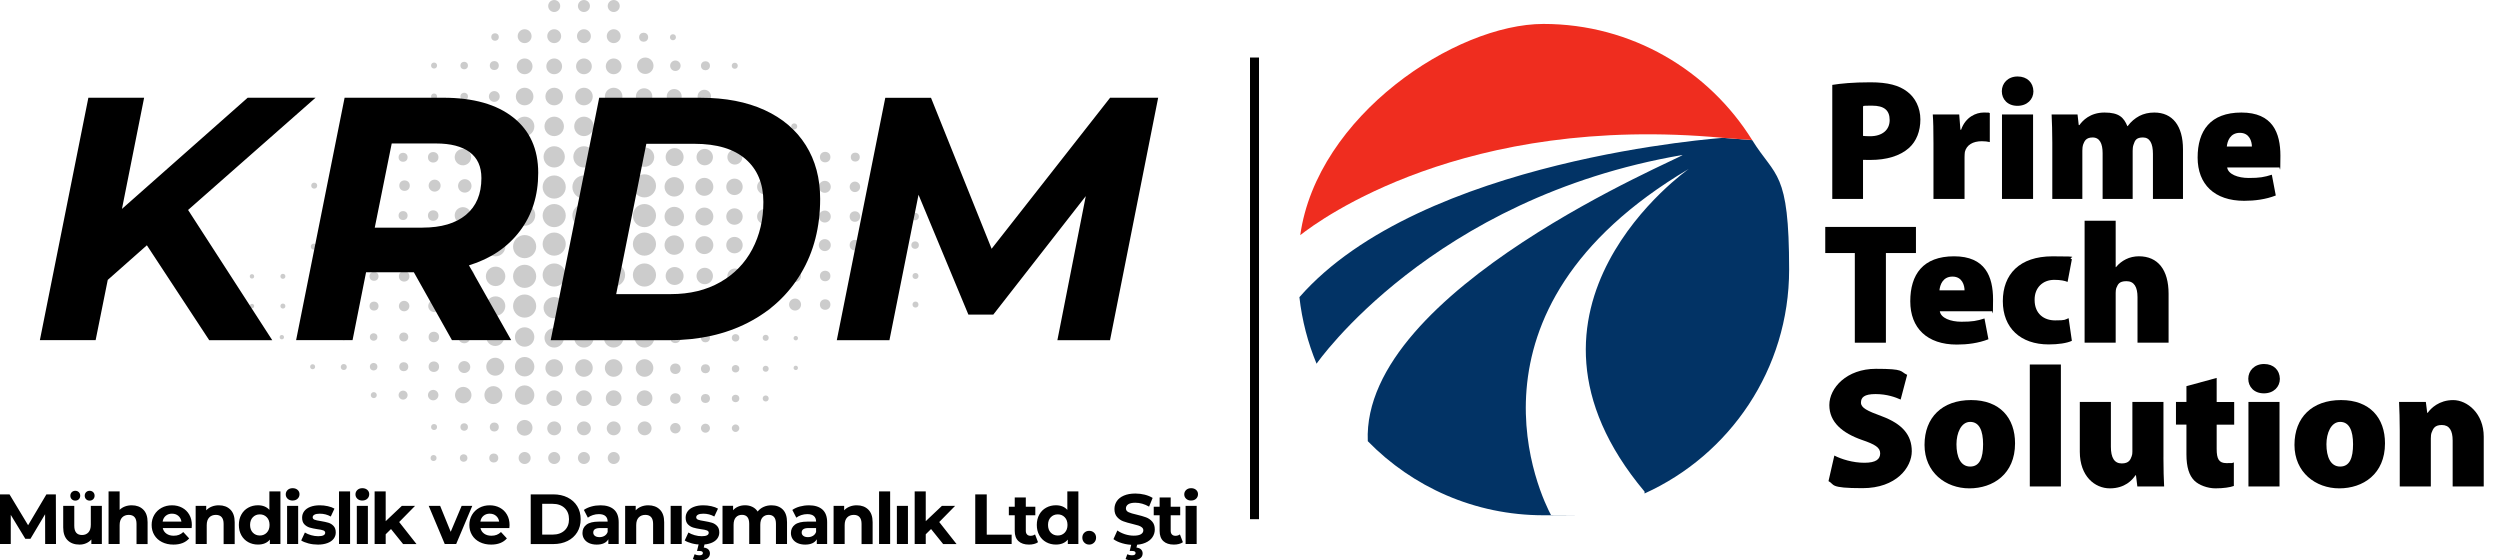 <svg xmlns="http://www.w3.org/2000/svg" id="katman_1" version="1.1" viewBox="0 0 10434 2339.2"><!-- Generator: Adobe Illustrator 29.1.0, SVG Export Plug-In . SVG Version: 2.1.0 Build 142) --><defs><style> .st0 { fill: #023365; } .st1 { opacity: .2; } .st2 { fill: #ef2d1f; } </style></defs><g class="st1"><g><circle cx="2437.1" cy="25.1" r="25.1"/><circle cx="2437.1" cy="151" r="29"/><circle cx="2437.1" cy="276.9" r="32.9"/><circle cx="2437.2" cy="402.9" r="36.7"/><circle cx="2437.1" cy="527.5" r="40.6"/><circle cx="2437.2" cy="654.7" r="44.4"/><circle cx="2437.2" cy="780.6" r="48.3"/><circle cx="2313" cy="25.1" r="25.1"/><circle cx="2313" cy="151" r="29"/><circle cx="2313" cy="276.9" r="32.9"/><circle cx="2313" cy="402.9" r="36.7"/><circle cx="2313" cy="527.5" r="40.6"/><circle cx="2313" cy="654.7" r="44.4"/><circle cx="2313" cy="1911.5" r="25.1"/><circle cx="2313" cy="1787.8" r="29"/><circle cx="2313" cy="1661.9" r="32.8"/><circle cx="2313" cy="1535.9" r="36.7"/><circle cx="2313" cy="1410" r="40.6"/><circle cx="2313" cy="1284.1" r="44.4"/><circle cx="2437.1" cy="1911.5" r="25.1"/><circle cx="2437.1" cy="1787.8" r="29"/><circle cx="2437.1" cy="1661.9" r="32.8"/><circle cx="2437.2" cy="1535.9" r="36.7"/><circle cx="2437.1" cy="1410" r="40.6"/><circle cx="2437.2" cy="1284.1" r="44.4"/><circle cx="2313" cy="780.6" r="48.3"/><circle cx="2437.2" cy="899.8" r="48.3"/><circle cx="2313" cy="899.8" r="48.3"/><circle cx="2437.2" cy="1018.8" r="48.3"/><circle cx="2313" cy="1018.8" r="48.3"/><circle cx="2437.2" cy="1147.8" r="48.3"/><circle cx="2561.5" cy="25.1" r="25.1"/><circle cx="2561.4" cy="151" r="29"/><circle cx="2561.2" cy="276.9" r="32.9"/><circle cx="2561.1" cy="402.9" r="36.7"/><circle cx="2561" cy="527.5" r="40.6"/><circle cx="2560.8" cy="654.7" r="44.4"/><circle cx="2560.7" cy="780.6" r="48.3"/><circle cx="2561.5" cy="1911.5" r="25.1"/><circle cx="2561.4" cy="1787.8" r="29"/><circle cx="2561.2" cy="1661.9" r="32.8"/><circle cx="2561.1" cy="1535.9" r="36.7"/><circle cx="2561" cy="1410" r="40.6"/><circle cx="2560.8" cy="1284.1" r="44.4"/><circle cx="2560.7" cy="899.8" r="48.3"/><circle cx="2560.7" cy="1018.8" r="48.3"/><circle cx="2560.7" cy="1147.8" r="48.3"/><circle cx="2690.4" cy="1787.8" r="29"/><circle cx="2690.2" cy="1661.9" r="32.8"/><circle cx="2690.1" cy="1535.9" r="36.7"/><circle cx="2690" cy="1410" r="40.6"/><circle cx="2814.1" cy="903.8" r="40.6"/><circle cx="2939.7" cy="903.8" r="37.5"/><circle cx="3065.4" cy="903.8" r="34.3"/><circle cx="3191" cy="903.8" r="31.2"/><circle cx="3316.7" cy="903.8" r="28.1"/><circle cx="3442.4" cy="903.8" r="25"/><circle cx="3568" cy="903.8" r="21.9"/><circle cx="3693.7" cy="903.8" r="18.8"/><circle cx="3819.3" cy="903.8" r="15.7"/><circle cx="3945" cy="903.8" r="12.5"/><path d="M2068.4,988.8c22.4,0,40.6,18.1,40.6,40.5s-18.2,40.6-40.6,40.6-40.5-18.2-40.5-40.6,18.2-40.5,40.5-40.5Z"/><circle cx="1942.8" cy="1029.3" r="37.5"/><circle cx="1812.3" cy="1029.3" r="25"/><circle cx="1686.7" cy="1029.3" r="21.9"/><circle cx="1561" cy="1029.3" r="18.8"/><circle cx="1435.4" cy="1029.3" r="15.7"/><circle cx="1309.7" cy="1029.3" r="12.5"/><circle cx="2815.6" cy="1151.9" r="37.5"/><circle cx="2941.3" cy="1151.9" r="34.3"/><circle cx="3067" cy="1151.9" r="31.2"/><circle cx="3192.6" cy="1151.9" r="28.1"/><circle cx="3318.3" cy="1151.9" r="25"/><circle cx="3443.9" cy="1151.9" r="21.9"/><circle cx="3569.6" cy="1151.9" r="18.7"/><circle cx="3695.3" cy="1151.9" r="15.7"/><circle cx="3820.9" cy="1151.9" r="12.5"/><circle cx="2815.6" cy="1271.1" r="37.5"/><circle cx="2941.3" cy="1271.1" r="34.3"/><circle cx="3067" cy="1271.1" r="31.2"/><path d="M3220.8,1271.1c0,15.5-12.6,28.1-28.1,28.1s-28.1-12.6-28.1-28.1,12.6-28.1,28.1-28.1c15.6,0,28.1,12.5,28.1,28.1Z"/><circle cx="3318.3" cy="1271.1" r="25"/><circle cx="3443.9" cy="1271.1" r="21.9"/><circle cx="3569.6" cy="1271.1" r="18.7"/><circle cx="3695.3" cy="1271.1" r="15.7"/><circle cx="3820.9" cy="1271.1" r="12.5"/><circle cx="2818.7" cy="1410" r="21.9"/><circle cx="2944.3" cy="1410" r="18.8"/><circle cx="3070" cy="1410" r="15.6"/><circle cx="3195.7" cy="1410" r="12.6"/><circle cx="2818.7" cy="1539" r="21.9"/><circle cx="2944.3" cy="1539" r="18.8"/><circle cx="3070" cy="1539" r="15.6"/><circle cx="3195.7" cy="1539.1" r="12.5"/><circle cx="2818.7" cy="1663.1" r="21.9"/><circle cx="2944.3" cy="1663.1" r="18.8"/><circle cx="3070" cy="1663.1" r="15.6"/><circle cx="3195.7" cy="1663.1" r="12.5"/><path d="M2840.6,1787.1c0,12.1-9.8,21.9-21.9,21.9s-21.9-9.9-21.9-21.9,9.8-21.8,21.9-21.8,21.9,9.8,21.9,21.8Z"/><path d="M2963,1787.1c0,10.4-8.3,18.9-18.7,18.9s-18.8-8.4-18.8-18.9,8.4-18.7,18.8-18.7,18.7,8.3,18.7,18.7Z"/><path d="M3085.6,1787.1c0,8.6-6.9,15.7-15.7,15.7s-15.6-7.1-15.6-15.7,7-15.6,15.6-15.6,15.7,7,15.7,15.6Z"/><circle cx="2189.6" cy="1911.5" r="25.1"/><circle cx="2060.8" cy="1911.6" r="18.8"/><circle cx="1935.1" cy="1911.6" r="15.7"/><circle cx="1809.5" cy="1911.6" r="12.5"/><circle cx="2814.1" cy="1022.9" r="40.6"/><circle cx="2939.7" cy="1023" r="37.5"/><circle cx="3065.4" cy="1023" r="34.3"/><circle cx="3191" cy="1023" r="31.2"/><circle cx="3316.7" cy="1023" r="28.1"/><circle cx="3442.4" cy="1023" r="25"/><circle cx="3568" cy="1023" r="21.9"/><circle cx="3693.7" cy="1023" r="18.8"/><circle cx="3819.3" cy="1023" r="15.7"/><circle cx="2689.8" cy="1284.1" r="44.4"/><circle cx="2689.7" cy="899.8" r="48.3"/><circle cx="2814.1" cy="779.8" r="40.6"/><circle cx="2939.7" cy="779.8" r="37.5"/><circle cx="3065.4" cy="779.8" r="34.3"/><circle cx="3191" cy="779.8" r="31.2"/><circle cx="3316.7" cy="779.8" r="28.1"/><circle cx="3442.4" cy="779.8" r="25"/><path d="M3589.9,779.8c0,12.1-9.8,21.9-21.8,21.9s-21.9-9.9-21.9-21.9,9.8-21.9,21.9-21.9c12,0,21.8,9.9,21.8,21.9Z"/><circle cx="3693.7" cy="779.8" r="18.8"/><circle cx="3819.3" cy="779.8" r="15.7"/><circle cx="3945" cy="779.8" r="12.5"/><circle cx="2065.3" cy="774.8" r="31.2"/><circle cx="1939.7" cy="774.8" r="28.1" transform="translate(-127.9 1071.1) rotate(-29.9)"/><circle cx="1814" cy="774.8" r="25"/><circle cx="1688.4" cy="774.8" r="21.9"/><circle cx="1562.7" cy="774.8" r="18.8"/><circle cx="1437.1" cy="774.8" r="15.7" transform="translate(-193.8 850.1) rotate(-31)"/><circle cx="1311.4" cy="774.8" r="12.5"/><circle cx="2063" cy="273.6" r="18.8"/><circle cx="1937.3" cy="273.6" r="15.7"/><circle cx="1811.6" cy="273.6" r="12.5"/><circle cx="2063" cy="402.7" r="22.6"/><circle cx="1937.3" cy="402.7" r="15.7"/><circle cx="1811.6" cy="402.7" r="12.5"/><circle cx="2066.1" cy="154.5" r="15.7"/><path d="M2690,696.3c-22.5,0-40.6-18.2-40.6-40.6s18.2-40.5,40.6-40.5,40.5,18.2,40.5,40.5-18.2,40.6-40.5,40.6Z"/><circle cx="2815.6" cy="655.7" r="37.5"/><circle cx="2941.3" cy="655.7" r="34.3"/><circle cx="2690" cy="527.5" r="40.6"/><circle cx="2815.6" cy="527.5" r="37.5"/><circle cx="2941.3" cy="527.5" r="34.3"/><circle cx="3067" cy="655.7" r="31.2"/><path d="M3220.8,655.7c0,15.5-12.6,28.2-28.1,28.2s-28.1-12.7-28.1-28.2,12.6-28.1,28.1-28.1,28.1,12.7,28.1,28.1Z"/><circle cx="2688.2" cy="402.7" r="34.3"/><circle cx="2813.9" cy="402.7" r="31.2"/><circle cx="2939.5" cy="402.7" r="28.1"/><circle cx="3318.3" cy="655.7" r="25"/><circle cx="3443.9" cy="655.7" r="21.9"/><circle cx="3066.8" cy="527.5" r="21.8"/><circle cx="3569.6" cy="655.7" r="18.7"/><circle cx="3192.4" cy="527.5" r="18.8"/><circle cx="3695.3" cy="655.7" r="15.7"/><circle cx="3820.9" cy="655.8" r="12.5"/><circle cx="3314.8" cy="527.5" r="12.5"/><circle cx="2059.1" cy="527.5" r="37.5"/><circle cx="1933.5" cy="527.5" r="34.3" transform="translate(1143.7 2369.5) rotate(-82.1)"/><circle cx="1808" cy="527.5" r="21.9"/><circle cx="1682.3" cy="527.5" r="18.8"/><circle cx="1560" cy="527.5" r="12.5"/><circle cx="2059.1" cy="656.5" r="37.5"/><circle cx="1933.5" cy="656.5" r="34.3" transform="translate(1016 2480.7) rotate(-82.1)"/><circle cx="1808" cy="656.5" r="21.9"/><circle cx="1682.3" cy="656.5" r="18.8"/><circle cx="1560" cy="656.6" r="12.5"/><circle cx="2693.2" cy="274.4" r="34.3"/><path d="M2840.6,274.4c0,12.1-9.8,21.9-21.9,21.9s-21.9-9.9-21.9-21.9,9.8-21.9,21.9-21.9,21.9,9.8,21.9,21.9Z"/><circle cx="2944.3" cy="274.4" r="18.8"/><circle cx="3066.6" cy="274.5" r="12.6"/><circle cx="2686.3" cy="155.4" r="18.8"/><circle cx="2808.6" cy="155.4" r="12.5"/><circle cx="2689.7" cy="775.7" r="48.3"/><circle cx="2689.7" cy="1018.8" r="48.3"/><circle cx="2689.7" cy="1147.8" r="48.3"/><circle cx="2313" cy="1147.8" r="48.3"/><circle cx="2189.6" cy="151" r="29"/><circle cx="2189.6" cy="276.9" r="32.9"/><circle cx="2063" cy="1782.2" r="18.8"/><circle cx="1937.3" cy="1782.2" r="15.7"/><circle cx="1811.6" cy="1782.2" r="12.5"/><circle cx="2189.6" cy="1785.5" r="32.8"/><circle cx="2189.6" cy="402.9" r="36.7"/><circle cx="2189.6" cy="527.5" r="40.6"/><path d="M2021.7,1649c0-20.6,16.8-37.4,37.4-37.4s37.5,16.8,37.5,37.4-16.8,37.5-37.5,37.5c-20.7,0-37.4-16.7-37.4-37.5Z"/><path d="M1899.1,1649c0-18.9,15.4-34.3,34.3-34.3s34.3,15.4,34.3,34.3-15.4,34.5-34.3,34.5-34.3-15.4-34.3-34.5Z"/><path d="M1786.1,1649c0-12,9.9-21.8,21.9-21.8s21.8,9.9,21.8,21.8-9.8,21.9-21.8,21.9-21.9-9.8-21.9-21.9Z"/><path d="M1663.6,1649c0-10.3,8.4-18.7,18.8-18.7s18.7,8.4,18.7,18.7-8.4,18.8-18.7,18.8-18.8-8.4-18.8-18.8Z"/><path d="M1560,1636.5c6.9,0,12.6,5.6,12.6,12.5s-5.6,12.6-12.6,12.6-12.5-5.6-12.5-12.6,5.7-12.5,12.5-12.5Z"/><path d="M2189.6,1608.5c-22.5,0-40.6,18.1-40.6,40.5s18.1,40.6,40.6,40.6,40.5-18.1,40.5-40.6c0-22.4-18.1-40.5-40.5-40.5Z"/><circle cx="2189.6" cy="654.7" r="44.4"/><circle cx="2059.1" cy="899.7" r="37.5"/><circle cx="1933.5" cy="899.7" r="34.3" transform="translate(775.1 2690.3) rotate(-82.1)"/><circle cx="1808" cy="899.7" r="21.9"/><circle cx="1682.3" cy="899.7" r="18.8"/><circle cx="1560" cy="899.7" r="12.5"/><path d="M2189.6,853.4c-24.6,0-44.4,19.9-44.4,44.5s19.8,44.4,44.4,44.4,44.4-19.9,44.4-44.4c0-24.5-19.9-44.5-44.4-44.5Z"/><circle cx="2189.6" cy="780.6" r="48.3"/><circle cx="2189.6" cy="1029.3" r="48.3"/><circle cx="2068.4" cy="1153.4" r="40.6"/><circle cx="1942.8" cy="1153.3" r="37.5"/><circle cx="1812.3" cy="1153.3" r="25"/><circle cx="1686.7" cy="1153.3" r="21.9"/><circle cx="1561" cy="1153.3" r="18.8"/><circle cx="1435.4" cy="1153.3" r="15.7"/><circle cx="1309.7" cy="1153.4" r="12.5"/><circle cx="1180.7" cy="1153.3" r="10.4"/><circle cx="1051.6" cy="1153.4" r="9.2"/><circle cx="2189.6" cy="1153.3" r="48.3"/><circle cx="2068.4" cy="1277.4" r="40.5"/><circle cx="1942.8" cy="1277.4" r="37.5"/><path d="M1787.3,1277.4c0-13.8,11.2-24.9,25.1-24.9s24.9,11.1,24.9,24.9-11.2,25-24.9,25-25.1-11.1-25.1-25Z"/><path d="M1664.8,1277.5c0-12.1,9.8-21.9,21.9-21.9s21.9,9.8,21.9,21.9c0,12-9.8,21.8-21.9,21.8s-21.9-9.8-21.9-21.8Z"/><circle cx="1561" cy="1277.5" r="18.8"/><circle cx="1435.4" cy="1277.4" r="15.7"/><circle cx="1309.7" cy="1277.4" r="12.5"/><circle cx="1180.7" cy="1277.4" r="10.4"/><circle cx="1051.6" cy="1277.4" r="9.2"/><circle cx="3321.2" cy="1411.4" r="9.2"/><circle cx="3321.2" cy="1535.4" r="9.1"/><circle cx="2189.6" cy="1406.5" r="40.5"/><circle cx="2066.9" cy="1406.5" r="37.5"/><circle cx="1936.4" cy="1406.5" r="25" transform="translate(266.4 3120.8) rotate(-81.7)"/><circle cx="1810.7" cy="1406.5" r="21.9"/><circle cx="1685.1" cy="1406.5" r="18.8"/><circle cx="1559.4" cy="1406.5" r="15.7"/><circle cx="1433.7" cy="1406.5" r="12.5" transform="translate(-20.8 2791.4) rotate(-88)"/><circle cx="1304.8" cy="1406.5" r="10.3"/><circle cx="1175.7" cy="1406.5" r="9.1" transform="translate(-305.1 2487.1) rotate(-86.2)"/><circle cx="2189.6" cy="1530.5" r="40.6"/><circle cx="2066.9" cy="1530.5" r="37.5"/><circle cx="1936.4" cy="1530.5" r="25" transform="translate(143.7 3227.1) rotate(-81.7)"/><circle cx="1810.7" cy="1530.5" r="21.9"/><circle cx="1685.1" cy="1530.5" r="18.8"/><circle cx="1559.4" cy="1530.5" r="15.7"/><circle cx="1433.7" cy="1530.5" r="12.5" transform="translate(-144.8 2911.2) rotate(-88)"/><circle cx="1304.8" cy="1530.6" r="10.4"/><circle cx="2189.6" cy="1277.4" r="48.3"/></g></g><path d="M233.5,2270.5h-45l-.3-124.3-61,102.4h-21.6l-60.7-99.8v121.7H0v-207.2h39.7l77.6,128.8,76.4-128.8h39.4l.6,207.2ZM378.9,2111.3h46.2v159.2h-43.8v-18.9c-6.1,6.9-13.4,12.2-21.9,15.8-8.5,3.7-17.7,5.5-27.5,5.5h0c-20.9,0-37.5-6-49.7-18.1-12.2-12-18.4-29.9-18.4-53.6h0v-90h46.2v83.2c0,25.7,10.8,38.5,32.3,38.5h0c11.1,0,19.9-3.6,26.6-10.8,6.7-7.2,10.1-17.9,10.1-32.1h0v-78.7ZM314.3,2089.4c-5.9,0-10.9-1.9-14.8-5.8-3.9-3.8-5.9-8.7-5.9-14.7h0c0-5.9,2-10.8,5.9-14.7,3.9-3.8,8.9-5.8,14.8-5.8h0c5.9,0,10.8,1.9,14.7,5.8,3.8,3.8,5.8,8.7,5.8,14.7h0c0,5.9-1.9,10.8-5.8,14.7-3.8,3.8-8.7,5.8-14.7,5.8h0ZM374.1,2089.4c-5.9,0-10.8-1.9-14.7-5.8-3.8-3.8-5.8-8.7-5.8-14.7h0c0-5.9,1.9-10.8,5.8-14.7,3.8-3.8,8.7-5.8,14.7-5.8h0c5.9,0,10.9,1.9,14.8,5.8,3.9,3.8,5.9,8.7,5.9,14.7h0c0,5.9-2,10.8-5.9,14.7-3.9,3.8-8.9,5.8-14.8,5.8h0ZM550,2108.9c19.7,0,35.7,5.9,47.8,17.8,12.1,11.8,18.2,29.4,18.2,52.7h0v91.2h-46.2v-84.1c0-12.6-2.8-22.1-8.3-28.3s-13.5-9.3-24-9.3h0c-11.6,0-20.9,3.6-27.8,10.8-6.9,7.2-10.4,17.9-10.4,32.1h0v78.7h-46.2v-219.6h46.2v77c6.1-6.1,13.5-10.8,22.2-14.1s18.2-4.9,28.4-4.9h0ZM800.7,2191.5c0,.6-.3,4.7-.9,12.4h-120.5c2.2,9.9,7.3,17.7,15.4,23.4,8.1,5.7,18.2,8.6,30.2,8.6h0c8.3,0,15.6-1.2,22.1-3.7,6.4-2.5,12.4-6.4,17.9-11.7h0l24.6,26.6c-15,17.2-36.9,25.8-65.7,25.8h0c-18,0-33.8-3.5-47.7-10.5-13.8-7-24.5-16.7-32-29.2-7.5-12.4-11.2-26.5-11.2-42.3h0c0-15.6,3.7-29.6,11.1-42.2,7.4-12.5,17.6-22.3,30.5-29.3,12.9-7,27.4-10.5,43.4-10.5h0c15.6,0,29.7,3.4,42.3,10.1,12.6,6.7,22.5,16.3,29.7,28.9,7.2,12.5,10.8,27.1,10.8,43.7h0ZM718.1,2143.8c-10.5,0-19.2,3-26.3,8.9-7.1,5.9-11.4,14-13,24.3h78.4c-1.6-10.1-5.9-18.1-13-24.1-7.1-6-15.8-9-26-9h0ZM913.5,2108.9c19.7,0,35.7,5.9,47.8,17.8,12.1,11.8,18.2,29.4,18.2,52.7h0v91.2h-46.2v-84.1c0-12.6-2.8-22.1-8.3-28.3-5.5-6.2-13.5-9.3-24-9.3h0c-11.6,0-20.9,3.6-27.8,10.8-6.9,7.2-10.4,17.9-10.4,32.1h0v78.7h-46.2v-159.2h44.1v18.6c6.1-6.7,13.7-11.9,22.8-15.5,9.1-3.7,19-5.5,29.9-5.5h0ZM1124.2,2050.9h46.2v219.6h-44.1v-18.4c-11.4,13.8-28,20.7-49.7,20.7h0c-15,0-28.6-3.4-40.7-10.1-12.1-6.7-21.7-16.3-28.6-28.7-6.9-12.4-10.4-26.8-10.4-43.2h0c0-16.4,3.5-30.8,10.4-43.2,6.9-12.4,16.4-22,28.6-28.7,12.1-6.7,25.7-10.1,40.7-10.1h0c20.3,0,36.2,6.4,47.7,19.2h0v-77.3ZM1084.5,2235c11.6,0,21.3-4,29-12,7.7-8,11.5-18.7,11.5-32.1h0c0-13.4-3.8-24.1-11.5-32.1-7.7-8-17.4-12-29-12h0c-11.8,0-21.6,4-29.3,12-7.7,8-11.5,18.7-11.5,32.1h0c0,13.4,3.8,24.1,11.5,32.1,7.7,8,17.5,12,29.3,12h0ZM1198.2,2270.5v-159.2h46.2v159.2h-46.2ZM1221.3,2089.1c-8.5,0-15.4-2.5-20.7-7.4-5.3-4.9-8-11.1-8-18.4h0c0-7.3,2.7-13.4,8-18.4,5.3-4.9,12.2-7.4,20.7-7.4h0c8.5,0,15.4,2.4,20.7,7.1,5.3,4.7,8,10.7,8,17.8h0c0,7.7-2.7,14.1-8,19.1s-12.2,7.5-20.7,7.5h0ZM1326.1,2272.9c-13.2,0-26.1-1.6-38.8-4.9-12.6-3.3-22.7-7.4-30.2-12.3h0l15.4-33.2c7.1,4.5,15.7,8.2,25.8,11.1,10.1,2.9,19.9,4.3,29.6,4.3h0c19.5,0,29.3-4.8,29.3-14.5h0c0-4.5-2.7-7.8-8-9.8-5.3-2-13.5-3.7-24.6-5h0c-13-2-23.8-4.2-32.3-6.8-8.5-2.6-15.8-7.1-22.1-13.6-6.2-6.5-9.3-15.8-9.3-27.8h0c0-10.1,2.9-19,8.7-26.8s14.3-13.9,25.5-18.2c11.1-4.3,24.3-6.5,39.5-6.5h0c11.2,0,22.4,1.2,33.6,3.7s20.4,5.9,27.7,10.2h0l-15.4,32.9c-14-7.9-29.3-11.8-45.9-11.8h0c-9.9,0-17.3,1.4-22.2,4.1-4.9,2.8-7.4,6.3-7.4,10.7h0c0,4.9,2.7,8.4,8,10.4s13.8,3.8,25.5,5.6h0c13,2.2,23.7,4.5,32,7s15.5,7,21.6,13.5c6.1,6.5,9.2,15.6,9.2,27.2h0c0,9.9-3,18.6-8.9,26.3-5.9,7.7-14.6,13.7-25.9,17.9-11.3,4.2-24.8,6.4-40.4,6.4h0ZM1414.9,2270.5v-219.6h46.2v219.6h-46.2ZM1489.2,2270.5v-159.2h46.2v159.2h-46.2ZM1512.3,2089.1c-8.5,0-15.4-2.5-20.7-7.4-5.3-4.9-8-11.1-8-18.4h0c0-7.3,2.7-13.4,8-18.4,5.3-4.9,12.2-7.4,20.7-7.4h0c8.5,0,15.4,2.4,20.7,7.1,5.3,4.7,8,10.7,8,17.8h0c0,7.7-2.7,14.1-8,19.1s-12.2,7.5-20.7,7.5h0ZM1682.2,2270.5l-50.3-62.5-22.2,21.9v40.6h-46.2v-219.6h46.2v124.3l67.5-63.9h55.1l-66.3,67.5,72.2,91.8h-55.9ZM1926.7,2111.3h44.4l-67.2,159.2h-47.7l-66.9-159.2h47.7l44.1,108.3,45.6-108.3ZM2126.7,2191.5c0,.6-.3,4.7-.9,12.4h-120.5c2.2,9.9,7.3,17.7,15.4,23.4,8.1,5.7,18.2,8.6,30.2,8.6h0c8.3,0,15.6-1.2,22.1-3.7,6.4-2.5,12.4-6.4,17.9-11.7h0l24.6,26.6c-15,17.2-36.9,25.8-65.7,25.8h0c-18,0-33.8-3.5-47.7-10.5-13.8-7-24.5-16.7-32-29.2-7.5-12.4-11.2-26.5-11.2-42.3h0c0-15.6,3.7-29.6,11.1-42.2,7.4-12.5,17.6-22.3,30.5-29.3,12.9-7,27.4-10.5,43.4-10.5h0c15.6,0,29.7,3.4,42.3,10.1,12.6,6.7,22.5,16.3,29.7,28.9,7.2,12.5,10.8,27.1,10.8,43.7h0ZM2044.2,2143.8c-10.5,0-19.2,3-26.3,8.9-7.1,5.9-11.4,14-13,24.3h78.4c-1.6-10.1-5.9-18.1-13-24.1-7.1-6-15.8-9-26-9h0ZM2215,2270.5v-207.2h94.1c22.5,0,42.4,4.3,59.6,12.9,17.3,8.6,30.7,20.7,40.3,36.3,9.6,15.6,14.4,33.7,14.4,54.5h0c0,20.7-4.8,38.9-14.4,54.5-9.6,15.6-23,27.7-40.3,36.3-17.3,8.6-37.1,12.9-59.6,12.9h-94.1ZM2262.9,2231.2h43.8c20.7,0,37.2-5.8,49.6-17.3,12.3-11.5,18.5-27.2,18.5-46.9h0c0-19.7-6.2-35.4-18.5-46.9s-28.9-17.3-49.6-17.3h-43.8v128.5ZM2505.6,2108.9c24.7,0,43.6,5.9,56.8,17.6,13.2,11.7,19.8,29.5,19.8,53.1h0v90.9h-43.2v-19.8c-8.7,14.8-24.9,22.2-48.5,22.2h0c-12.2,0-22.8-2.1-31.8-6.2-9-4.1-15.8-9.9-20.6-17.2-4.7-7.3-7.1-15.6-7.1-24.9h0c0-14.8,5.6-26.4,16.7-34.9,11.1-8.5,28.4-12.7,51.7-12.7h36.7c0-10.1-3.1-17.8-9.2-23.2-6.1-5.4-15.3-8.1-27.5-8.1h0c-8.5,0-16.8,1.3-25,4-8.2,2.7-15.1,6.3-20.9,10.8h0l-16.6-32.3c8.7-6.1,19.1-10.9,31.2-14.2,12.1-3.4,24.6-5,37.4-5h0ZM2502.1,2241.8c7.9,0,14.9-1.8,21-5.5,6.1-3.7,10.5-9,13-16.1h0v-16.3h-31.7c-18.9,0-28.4,6.2-28.4,18.6h0c0,5.9,2.3,10.6,7,14.1,4.6,3.5,11,5.2,19.1,5.2h0ZM2706,2108.9c19.7,0,35.7,5.9,47.8,17.8,12.1,11.8,18.2,29.4,18.2,52.7h0v91.2h-46.2v-84.1c0-12.6-2.8-22.1-8.3-28.3-5.5-6.2-13.5-9.3-24-9.3h0c-11.6,0-20.9,3.6-27.8,10.8-6.9,7.2-10.4,17.9-10.4,32.1h0v78.7h-46.2v-159.2h44.1v18.6c6.1-6.7,13.7-11.9,22.8-15.5,9.1-3.7,19-5.5,29.9-5.5h0ZM2799,2270.5v-159.2h46.2v159.2h-46.2ZM2926.8,2272.9c-13.2,0-26.1-1.6-38.8-4.9-12.6-3.3-22.7-7.4-30.2-12.3h0l15.4-33.2c7.1,4.5,15.7,8.2,25.8,11.1,10.1,2.9,19.9,4.3,29.6,4.3h0c19.5,0,29.3-4.8,29.3-14.5h0c0-4.5-2.7-7.8-8-9.8-5.3-2-13.5-3.7-24.6-5h0c-13-2-23.8-4.2-32.3-6.8-8.5-2.6-15.8-7.1-22.1-13.6-6.2-6.5-9.3-15.8-9.3-27.8h0c0-10.1,2.9-19,8.7-26.8,5.8-7.8,14.3-13.9,25.5-18.2,11.1-4.3,24.3-6.5,39.5-6.5h0c11.2,0,22.4,1.2,33.6,3.7,11.1,2.5,20.4,5.9,27.7,10.2h0l-15.4,32.9c-14-7.9-29.3-11.8-45.9-11.8h0c-9.9,0-17.3,1.4-22.2,4.1-4.9,2.8-7.4,6.3-7.4,10.7h0c0,4.9,2.7,8.4,8,10.4,5.3,2,13.8,3.8,25.5,5.6h0c13,2.2,23.7,4.5,32,7s15.5,7,21.6,13.5c6.1,6.5,9.2,15.6,9.2,27.2h0c0,9.9-3,18.6-8.9,26.3-5.9,7.7-14.6,13.7-25.9,17.9-11.3,4.2-24.8,6.4-40.4,6.4h0ZM2919.4,2339.2c-5.1,0-10.2-.5-15.1-1.6-4.9-1.1-9.1-2.6-12.4-4.6h0l7.1-19.8c6.3,3,12.7,4.4,19.2,4.4h0c10.3,0,15.4-3.2,15.4-9.5h0c0-5.7-4.8-8.6-14.5-8.6h-10.1l7.7-31.4h24.6l-4.1,17.2c8.7,1,15.1,3.7,19.4,8.1,4.2,4.4,6.4,9.9,6.4,16.4h0c0,9.1-3.9,16.2-11.8,21.5-7.9,5.2-18.5,7.8-31.7,7.8h0ZM3219.6,2108.9c19.9,0,35.8,5.9,47.5,17.6,11.7,11.7,17.6,29.4,17.6,52.8h0v91.2h-46.2v-84.1c0-12.6-2.6-22.1-7.8-28.3s-12.7-9.3-22.3-9.3h0c-10.9,0-19.4,3.5-25.8,10.5s-9.5,17.4-9.5,31.2h0v79.9h-46.2v-84.1c0-25.1-10.1-37.6-30.2-37.6h0c-10.7,0-19.1,3.5-25.5,10.5-6.3,7-9.5,17.4-9.5,31.2h0v79.9h-46.2v-159.2h44.1v18.4c5.9-6.7,13.2-11.8,21.8-15.4,8.6-3.6,18-5.3,28.3-5.3h0c11.2,0,21.4,2.2,30.5,6.7,9.1,4.4,16.4,10.9,21.9,19.4h0c6.5-8.3,14.8-14.7,24.7-19.2,10-4.5,20.9-6.8,32.7-6.8h0ZM3375.6,2108.9c24.7,0,43.6,5.9,56.8,17.6,13.2,11.7,19.8,29.5,19.8,53.1h0v90.9h-43.2v-19.8c-8.7,14.8-24.9,22.2-48.5,22.2h0c-12.2,0-22.8-2.1-31.8-6.2-9-4.1-15.8-9.9-20.6-17.2-4.7-7.3-7.1-15.6-7.1-24.9h0c0-14.8,5.6-26.4,16.7-34.9,11.1-8.5,28.4-12.7,51.7-12.7h36.7c0-10.1-3.1-17.8-9.2-23.2-6.1-5.4-15.3-8.1-27.5-8.1h0c-8.5,0-16.8,1.3-25,4-8.2,2.7-15.1,6.3-20.9,10.8h0l-16.6-32.3c8.7-6.1,19.1-10.9,31.2-14.2s24.6-5,37.4-5h0ZM3372,2241.8c7.9,0,14.9-1.8,21-5.5,6.1-3.7,10.5-9,13-16.1h0v-16.3h-31.7c-18.9,0-28.4,6.2-28.4,18.6h0c0,5.9,2.3,10.6,7,14.1,4.6,3.5,11,5.2,19.1,5.2h0ZM3576,2108.9c19.7,0,35.7,5.9,47.8,17.8,12.1,11.8,18.2,29.4,18.2,52.7h0v91.2h-46.2v-84.1c0-12.6-2.8-22.1-8.3-28.3s-13.5-9.3-24-9.3h0c-11.6,0-20.9,3.6-27.8,10.8-6.9,7.2-10.4,17.9-10.4,32.1h0v78.7h-46.2v-159.2h44.1v18.6c6.1-6.7,13.7-11.9,22.8-15.5,9.1-3.7,19-5.5,29.9-5.5h0ZM3668.9,2270.5v-219.6h46.2v219.6h-46.2ZM3743.2,2270.5v-159.2h46.2v159.2h-46.2ZM3936.2,2270.5l-50.3-62.5-22.2,21.9v40.6h-46.2v-219.6h46.2v124.3l67.5-63.9h55.1l-66.3,67.5,72.2,91.8h-55.9ZM4070.3,2270.5v-207.2h48v168.1h103.9v39.1h-151.8ZM4319.8,2230.3l12.4,32.6c-4.5,3.4-10.1,5.9-16.7,7.5-6.6,1.7-13.6,2.5-20.9,2.5h0c-18.9,0-33.6-4.8-44-14.5-10.4-9.7-15.5-23.9-15.5-42.6h0v-65.4h-24.6v-35.5h24.6v-38.8h46.2v38.8h39.7v35.5h-39.7v64.8c0,6.7,1.7,11.9,5.2,15.5,3.5,3.7,8.3,5.5,14.7,5.5h0c7.3,0,13.5-2,18.6-5.9h0ZM4454.5,2050.9h46.2v219.6h-44.1v-18.4c-11.4,13.8-28,20.7-49.7,20.7h0c-15,0-28.6-3.4-40.7-10.1-12.1-6.7-21.7-16.3-28.6-28.7-6.9-12.4-10.4-26.8-10.4-43.2h0c0-16.4,3.5-30.8,10.4-43.2,6.9-12.4,16.4-22,28.6-28.7,12.1-6.7,25.7-10.1,40.7-10.1h0c20.3,0,36.2,6.4,47.7,19.2h0v-77.3ZM4414.8,2235c11.6,0,21.3-4,29-12,7.7-8,11.5-18.7,11.5-32.1h0c0-13.4-3.8-24.1-11.5-32.1-7.7-8-17.4-12-29-12h0c-11.8,0-21.6,4-29.3,12-7.7,8-11.5,18.7-11.5,32.1h0c0,13.4,3.8,24.1,11.5,32.1,7.7,8,17.5,12,29.3,12h0ZM4545.9,2272.9c-8.1,0-14.9-2.8-20.4-8.3-5.5-5.5-8.3-12.4-8.3-20.7h0c0-8.5,2.8-15.3,8.3-20.6,5.5-5.2,12.3-7.8,20.4-7.8h0c8.1,0,14.9,2.6,20.4,7.8,5.5,5.2,8.3,12.1,8.3,20.6h0c0,8.3-2.8,15.2-8.3,20.7-5.5,5.5-12.3,8.3-20.4,8.3h0ZM4731.5,2274.1c-16.4,0-32.2-2.2-47.5-6.7-15.3-4.4-27.6-10.2-36.9-17.3h0l16.3-36.1c8.9,6.5,19.4,11.7,31.7,15.7,12.2,3.9,24.5,5.9,36.7,5.9h0c13.6,0,23.7-2,30.2-6.1,6.5-4,9.8-9.4,9.8-16.1h0c0-4.9-1.9-9-5.8-12.3-3.8-3.3-8.8-5.9-14.8-7.8-6-2-14.2-4.1-24.4-6.5h0c-15.8-3.7-28.7-7.5-38.8-11.2-10.1-3.7-18.7-9.8-25.9-18.1-7.2-8.3-10.8-19.3-10.8-33.2h0c0-12,3.3-22.9,9.8-32.7s16.3-17.5,29.5-23.2c13.1-5.7,29.2-8.6,48.1-8.6h0c13.2,0,26.1,1.6,38.8,4.7,12.6,3.2,23.7,7.7,33.2,13.6h0l-14.8,36.4c-19.1-10.9-38.3-16.3-57.4-16.3h0c-13.4,0-23.3,2.2-29.7,6.5-6.4,4.3-9.6,10.1-9.6,17.2h0c0,7.1,3.7,12.4,11.1,15.8s18.7,6.9,33.9,10.2h0c15.8,3.7,28.7,7.5,38.8,11.2,10.1,3.7,18.7,9.7,25.9,17.8,7.2,8.1,10.8,19,10.8,32.9h0c0,11.8-3.3,22.6-9.9,32.4-6.6,9.8-16.5,17.5-29.7,23.2-13.2,5.7-29.3,8.6-48.2,8.6h0ZM4725.3,2339.2c-5.1,0-10.2-.5-15.1-1.6-4.9-1.1-9.1-2.6-12.4-4.6h0l7.1-19.8c6.3,3,12.7,4.4,19.2,4.4h0c10.3,0,15.4-3.2,15.4-9.5h0c0-5.7-4.8-8.6-14.5-8.6h-10.1l7.7-31.4h24.6l-4.1,17.2c8.7,1,15.1,3.7,19.4,8.1,4.2,4.4,6.4,9.9,6.4,16.4h0c0,9.1-3.9,16.2-11.8,21.5-7.9,5.2-18.5,7.8-31.7,7.8h0ZM4924.5,2230.3l12.4,32.6c-4.5,3.4-10.1,5.9-16.7,7.5-6.6,1.7-13.6,2.5-20.9,2.5h0c-18.9,0-33.6-4.8-44-14.5-10.4-9.7-15.5-23.9-15.5-42.6h0v-65.4h-24.6v-35.5h24.6v-38.8h46.2v38.8h39.7v35.5h-39.7v64.8c0,6.7,1.7,11.9,5.2,15.5,3.5,3.7,8.3,5.5,14.7,5.5h0c7.3,0,13.5-2,18.6-5.9h0ZM4948.2,2270.5v-159.2h46.2v159.2h-46.2ZM4971.3,2089.1c-8.5,0-15.4-2.5-20.7-7.4-5.3-4.9-8-11.1-8-18.4h0c0-7.3,2.7-13.4,8-18.4,5.3-4.9,12.2-7.4,20.7-7.4h0c8.5,0,15.4,2.4,20.7,7.1,5.3,4.7,8,10.7,8,17.8h0c0,7.7-2.7,14.1-8,19.1s-12.2,7.5-20.7,7.5h0Z"/><path d="M1316.9,408l-531.9,468.3,351.3,543.5h-263.1l-260.2-396.1-163.3,144.5-50.6,251.5h-232.7l202.4-1011.8h232.7l-92.5,464,524.7-464h283.3ZM2246.3,721.6c0,94.4-25.5,175.4-76.6,242.8-51.1,67.5-121.9,115.2-212.5,143.1h0l176.3,312.2h-247.2l-159-283.3h-199.5l-56.4,283.3h-235.6l202.4-1011.8h412c125.3,0,222.6,27.5,292,82.4,69.4,54.9,104.1,132,104.1,231.3h0ZM1763.5,950c78.1,0,138.5-17.8,181.4-53.5,42.9-35.7,64.3-86.7,64.3-153.2h0c0-48.2-16.4-84.3-49.1-108.4-32.8-24.1-79.5-36.1-140.2-36.1h-185l-70.8,351.3h199.5ZM2298.4,1419.8l202.4-1011.8h423.5c103.1,0,192,17.1,266.7,51.3s132,83.1,172,146.7c40,63.6,60,138.3,60,224h0c0,117.6-26.5,220.9-79.5,310.1-53,89.1-127,158-221.9,206.7-94.9,48.7-204.5,73-328.8,73h-494.4ZM2571.6,1227.5h228.4c79,0,147.7-16.6,206-49.9,58.3-33.2,102.9-79,133.7-137.3s46.3-124.1,46.3-197.3h0c0-76.1-24.6-135.6-73.7-178.5-49.1-42.9-120.5-64.3-213.9-64.3h-200.9l-125.8,627.3ZM4632.8,408h200.9l-200.9,1011.8h-219.7l118.5-601.3-385.9,494.4h-104.1l-208.1-500.1-121.4,607.1h-219.7l202.4-1011.8h190.8l253,630.2,494.4-630.2Z"/><g><path class="st0" d="M7313.1,584.9l-122.2-9.5c6.5,0-1259.1,84.1-1767.7,664.9,10.9,97.3,35.5,190.5,71.6,277.7.3-.4,479.1-691.7,1527.7-871.3,0,11.5-1340.9,560.4-1313.9,1194.6,186.1,190.7,445.8,309.2,733.3,309.2s21-.5,31.4-.8c-35.4-65.9-428.6-850.9,575.2-1444.8,0,0-829.1,578.4-184.8,1346.8.3.8.3,3.6,0,7.9,355.7-160.9,603.4-518.6,603.4-934.4s-56.5-383.4-154-540.3Z"/><path class="st2" d="M7311.7,584.3c.4.2,1,.3,1.3.5-180.9-291-503.4-484.9-871.2-484.9s-945.2,383.4-1015.1,881.6c82.5-65.4,683.7-506.5,1764.1-406.2,0,0,.4,0,1.2,0l121,9.4c-.3-.2-.9-.3-1.3-.5Z"/></g><g><path d="M7647.2,354.3c35.1-5.7,86-10.8,159.1-10.8s119.7,12.9,153.4,38.7c33,24.4,55.2,66.7,55.2,116.1s-16.5,91-47.3,119c-38.7,34.4-95.3,50.2-160.6,50.2s-23.7-1.4-31.5-1.4v164.2h-128.3v-476ZM7775.6,567.2c7.2.7,15.8,1.4,29.4,1.4,50.2,0,81.7-25.8,81.7-67.4s-23.7-60.2-73.1-60.2-31.5,1.4-38,2.9v123.3Z"/><path d="M8069.5,596.6c0-55.9-.7-89.6-2.9-119h110.4l5,63.8h2.9c18.6-53.8,63.1-71.7,93.9-71.7s16.5,0,25.8,2.2v121.1c-9.3-2.2-19.4-3.6-33-3.6-38,0-63.8,15.8-71,44.4-.7,5.7-1.4,13.6-1.4,22.2v174.2h-129.7v-233.7Z"/><path d="M8486.7,380.8c0,33.7-25.8,60.9-66.7,60.9s-65.2-27.2-65.2-60.9,25.8-61.6,65.9-61.6,65.2,25.8,65.9,61.6ZM8355.5,830.3v-352.7h129.7v352.7h-129.7Z"/><path d="M8565.5,598c0-47.3-1.4-87.5-2.9-120.4h108.2l5,44.4h2.9c12.9-17.9,43.7-52.3,104.7-52.3s80.3,20.8,95.3,56.6h1.4c13.6-18.6,30.1-32.3,48.7-42.3,17.9-9.3,38.7-14.3,62.4-14.3,76,0,119.7,55.2,119.7,153.4v207.2h-125.4v-187.8c0-43.7-12.9-68.8-41.6-68.8s-33.7,12.9-39.4,30.1c-2.9,7.2-3.6,17.9-3.6,25.8v200.7h-125.4v-191.4c0-39.4-12.2-65.2-41.6-65.2s-34.4,17.2-39.4,28.7c-2.9,8.6-3.6,17.9-3.6,26.5v201.4h-125.4v-232.3Z"/><path d="M9295.3,699.1c4.3,28,44.4,43.7,90.3,43.7s64.5-3.6,96.1-13.6l16.5,86.7c-42.3,16.5-88.2,22.2-131.9,22.2-124,0-194.3-68.8-194.3-180.6s53-187.8,182.8-187.8,162.7,83.9,162.7,180.6-2.9,40.1-5,48.7h-217.2ZM9398.5,611.7c0-20.1-9.3-57.3-50.2-57.3s-52.3,35.1-54.5,57.3h104.7Z"/><path d="M7741.2,1056.1h-123.3v-109h378.5v109h-125.4v374.2h-129.7v-374.2Z"/><path d="M8096,1299.1c4.3,28,44.4,43.7,90.3,43.7s64.5-3.6,96.1-13.6l16.5,86.7c-42.3,16.5-88.2,22.2-131.9,22.2-124,0-194.3-68.8-194.3-180.6s53-187.8,182.8-187.8,162.7,83.9,162.7,180.6-2.9,40.1-5,48.7h-217.2ZM8199.2,1211.7c0-20.1-9.3-57.3-50.2-57.3s-52.3,35.1-54.5,57.3h104.7Z"/><path d="M8647.2,1422.4c-20.8,10-57.3,15.1-96.8,15.1-117.6,0-191.4-68.8-191.4-180.6s69.5-187.1,207.2-187.1,55.9,3.6,81,12.2l-17.9,94.6c-12.2-5-29.4-8.6-55.9-8.6-48,0-82.4,33-81.7,83.9,0,58.1,39.4,85.3,85.3,85.3s40.1-2.9,56.6-9.3l13.6,94.6Z"/><path d="M8700.3,921.3h129.7v193.5h1.4c11.5-14.3,25.8-25.1,41.6-33,15.8-7.9,35.1-12.2,53.8-12.2,79.6,0,124,56.6,124,156.3v204.3h-129.7v-190c0-41.6-13.6-66.7-45.9-66.7s-35.8,14.3-42.3,28c-2.2,5.7-2.9,15.1-2.9,20.8v207.9h-129.7v-509Z"/><path d="M7655.8,1901.3c29.4,15.1,76.7,30.1,125.4,30.1s65.9-15.1,65.9-39.4-21.5-37.3-76-55.9c-81.7-28.7-136.2-73.8-136.2-145.5s72.4-151.3,194.3-151.3,98.9,10.8,130.5,25.1l-27.2,103.2c-20.8-9.3-56.6-22.9-104.7-22.9s-60.9,14.3-60.9,35.8,25.8,34.4,86.7,56.6c86.7,32.3,125.4,78.9,125.4,146.2s-64.5,154.1-205.7,154.1-114.7-15.1-141.9-29.4l24.4-106.8Z"/><path d="M8410,1850.4c0,128.3-91.8,187.8-190.7,187.8s-187.1-66.7-187.1-181.4,73.8-187.1,194.3-187.1,183.5,74.6,183.5,180.6ZM8165.5,1854c0,53,17.2,93.2,57.3,93.2s53.8-36.6,53.8-93.2-15.8-93.2-53.8-93.2-57.3,46.6-57.3,93.2Z"/><path d="M8471.6,1521.3h129.7v509h-129.7v-509Z"/><path d="M9029.3,1909.9c0,50.2,1.4,90.3,2.9,120.4h-111.8l-5.7-46.6h-2.2c-12.9,19.4-43.7,54.5-106.8,54.5s-125.4-50.9-125.4-152.7v-207.9h129.7v187.1c0,45.2,14.3,69.5,45.2,69.5s36.6-16.5,41.6-30.1c2.2-5,2.9-11.5,2.9-18.6v-207.9h129.7v232.3Z"/><path d="M9251.5,1577.3v100.4h73.1v94.6h-73.1v101.1c0,42.3,9.3,59.5,40.9,59.5s20.1,0,30.8-2.9v98.2c-15.1,5.7-43.7,10-76.7,10s-69.5-13.6-88.2-32.3c-21.5-21.5-33-55.9-33-109.7v-124h-43.7v-94.6h43.7v-65.9l126.2-34.4Z"/><path d="M9515.3,1580.8c0,33.7-25.8,60.9-66.7,60.9s-65.2-27.2-65.2-60.9,25.8-61.6,65.9-61.6,65.2,25.8,65.9,61.6ZM9384.1,2030.3v-352.7h129.7v352.7h-129.7Z"/><path d="M9954,1850.4c0,128.3-91.8,187.8-190.7,187.8s-187.1-66.7-187.1-181.4,73.8-187.1,194.3-187.1,183.5,74.6,183.5,180.6ZM9709.6,1854c0,53,17.2,93.2,57.3,93.2s53.8-36.6,53.8-93.2-15.8-93.2-53.8-93.2-57.3,46.6-57.3,93.2Z"/><path d="M10015.6,1798c0-47.3-1.4-87.5-2.9-120.4h111.8l5.7,45.2h2.2c12.9-18.6,47.3-53,106.1-53s127.6,55.9,127.6,152.7v207.9h-129.7v-192.1c0-40.9-13.6-64.5-45.2-64.5s-36.6,17.2-42.3,30.8c-2.9,6.5-3.6,16.5-3.6,25.8v200h-129.7v-232.3Z"/></g><rect x="5217" y="240.1" width="37.6" height="1926.8"/></svg>